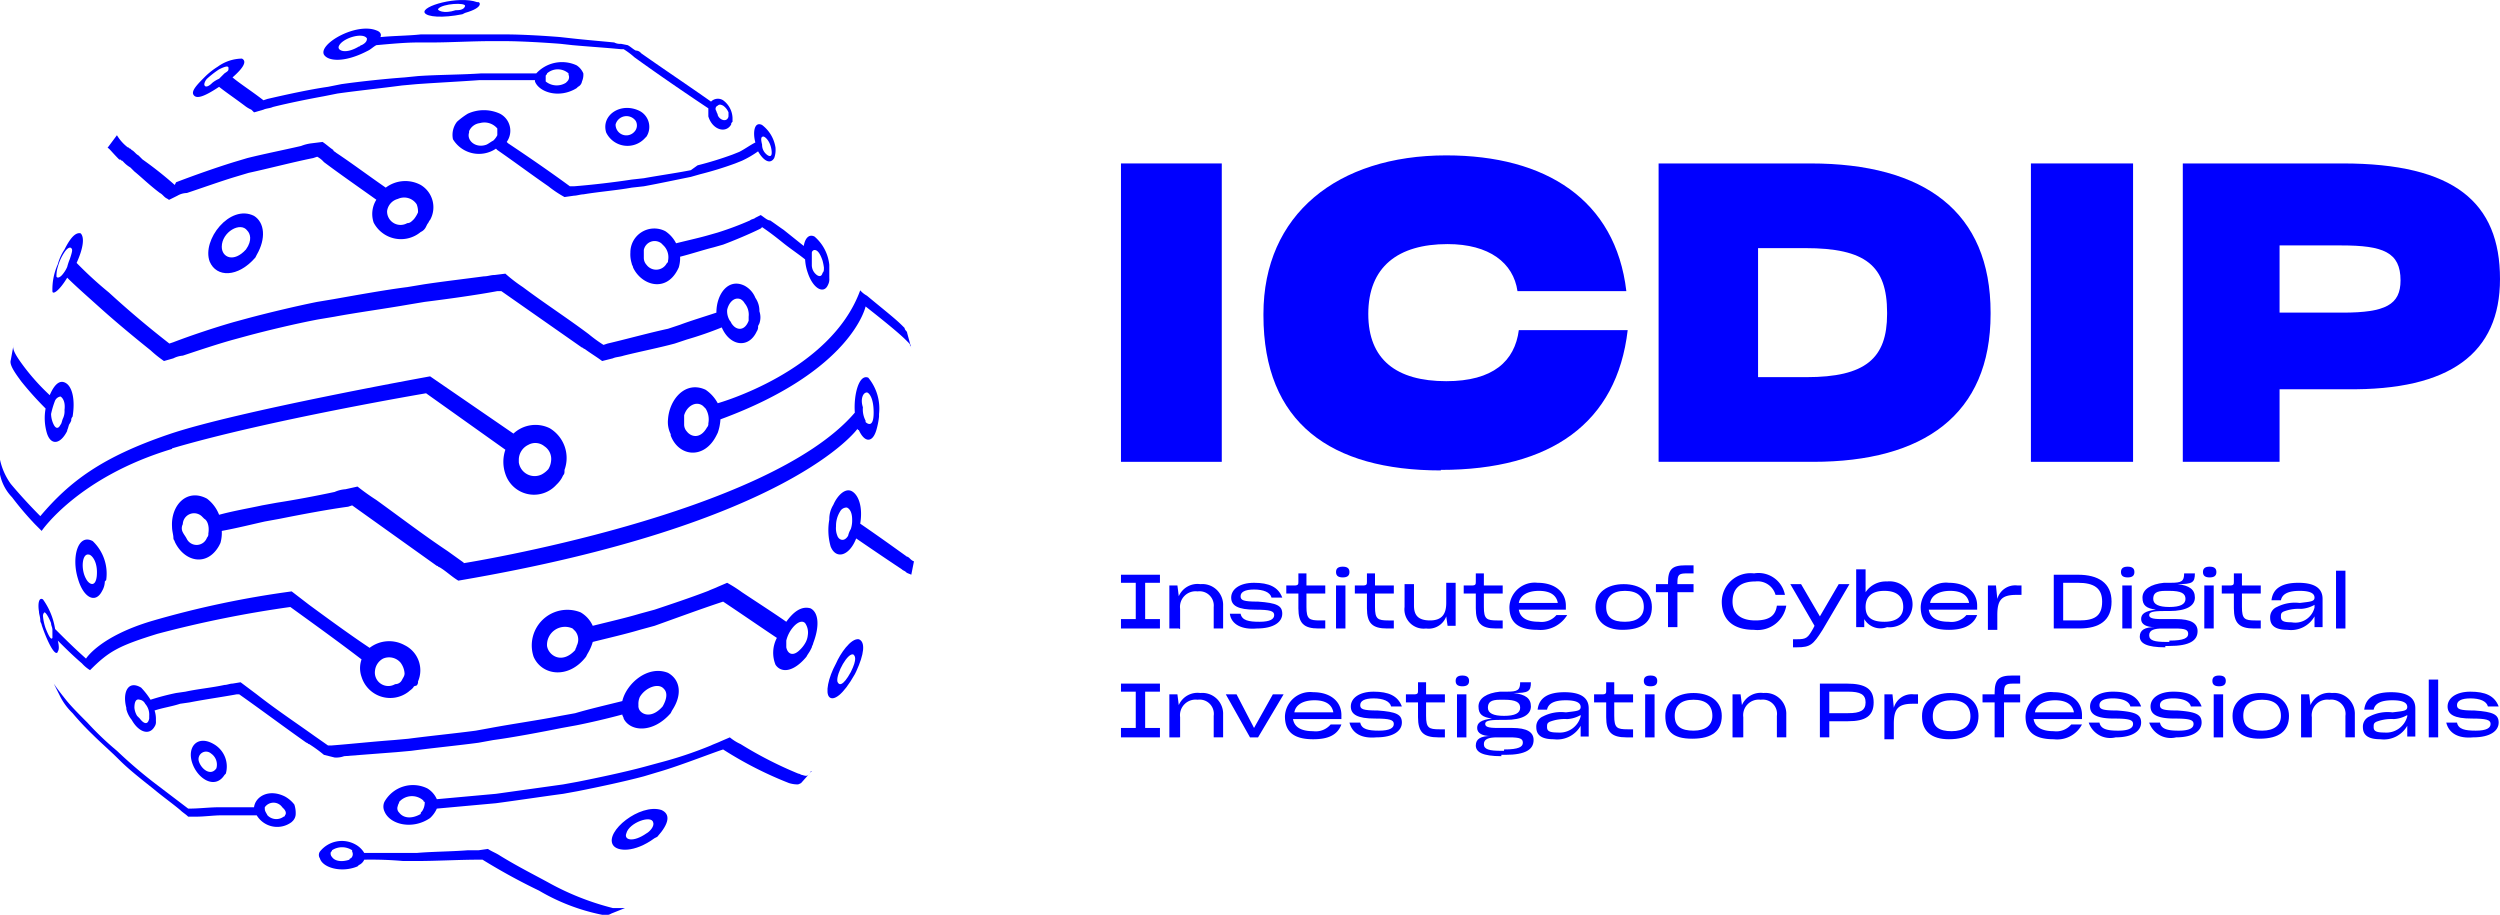 <svg id="Layer_1" data-name="Layer 1" xmlns="http://www.w3.org/2000/svg" viewBox="0 0 186 68.06"><defs><style>.cls-1{fill:blue;}</style></defs><path class="cls-1" d="M52.6,4.26Z"/><path class="cls-1" d="M27.2,3.86l.2-.1c.2-.1.4-.3.6-.4,1.1-.1,2.2-.2,3.1-.2h1c1.3,0,3.1-.1,4.4-.1h1c1.2,0,2.9.1,4.2.2l.9.1c1.1.1,2.6.2,3.6.3h.2a5.55,5.55,0,0,1,.8.6c1.8,1.3,3.7,2.6,5.5,3.8v.6c.3,1,1.3,1.3,1.7.6h0c0-.1,0-.1.1-.2v-.3a1.71,1.71,0,0,0-.7-1.3.72.72,0,0,0-.9.1c-1.7-1.2-3.5-2.4-5.2-3.6a.52.52,0,0,0-.4-.2h0c-.2-.1-.4-.3-.6-.4h0l-.5-.1a.9.9,0,0,1-.5-.1c-1-.1-2.2-.2-3.1-.3l-.9-.1c-1.2-.1-2.9-.2-4.1-.2H31.3c-.9.1-2,.1-3,.2.1-.2,0-.4-.3-.5-1.5-.6-4.3,1-3.9,1.8.3.5,1.5.6,3.1-.2m26.2,4c.1-.1.2-.1.4,0a1.13,1.13,0,0,1,.4.5v.3a.35.35,0,0,1-.1.2c-.2.2-.6,0-.7-.3,0-.1-.1-.2-.1-.3a.25.25,0,0,1,.1-.4M25.2,3.46c.2-.6,1.8-1.1,2.1-.6h0c0,.1,0,.3-.4.5-.1,0-.1.1-.2.1-1,.6-1.6.3-1.5,0"/><path class="cls-1" d="M34.4,1.06l.2-.1c1.4-.4,1.1-.8,1-.8h-.1c-1.4-.5-4.2.3-3.9.8.2.3,1.3.4,2.8.1M32.6.66c.3-.4,2.1-.5,2-.2s-.5.3-.7.3c-.9.3-1.4,0-1.3-.1"/><path class="cls-1" d="M48,10.26l.1-.1a1.34,1.34,0,0,0-.5-1.9c-1.4-.7-2.9.3-2.5,1.6a1.76,1.76,0,0,0,2.9.4m-2.2-1A.84.84,0,0,1,47.3,9a.68.68,0,0,1-.1.8.8.8,0,0,1-1.4-.5"/><path class="cls-1" d="M51.4,12.66c-1,.2-2.4.4-3.5.6l-.9.1c-1.3.2-3,.4-4.3.5h-.3c-1.5-1.1-3.1-2.2-4.6-3.2l-.1-.1a1.43,1.43,0,0,0-.5-2.1,2.87,2.87,0,0,0-2.4,0,5.55,5.55,0,0,0-.8.6,1.59,1.59,0,0,0-.3,1.3,2.26,2.26,0,0,0,3.2.7l.1.1c1.3.9,2.5,1.8,3.8,2.7a8.34,8.34,0,0,0,1.2.8l.7-.1c.2,0,.5-.1.7-.1,1.2-.2,2.5-.3,3.6-.5l.9-.1c1.1-.2,2.5-.5,3.5-.7l.7-.2a25.82,25.82,0,0,0,2.6-.8l.5-.2a7.46,7.46,0,0,0,1.2-.7c.4.7.9,1,1.2.5a1.7,1.7,0,0,0,.1-.7V11a2.6,2.6,0,0,0-1-1.7c-.6-.3-.7.6-.5,1.3-.4.2-.8.5-1.2.7l-.5.2a25.82,25.82,0,0,1-2.6.8ZM37,10.06a1.38,1.38,0,0,1-.3.4c-.2.1-.3.2-.5.3-.8.3-1.5-.3-1.3-.9v-.1a1,1,0,0,1,.8-.6,1.25,1.25,0,0,1,1.3.4v.5m19.8.1c.1,0,.5.3.6,1s-.3.4-.4.3h0a.91.91,0,0,1-.3-.7c-.1-.4-.1-.6.1-.6"/><path class="cls-1" d="M56.6,16l-.4.2c-.1.1-.3.1-.4.2a23.4,23.4,0,0,1-2.4.9l-.7.2c-.7.2-1.6.4-2.4.6a2.36,2.36,0,0,0-.8-.9,1.78,1.78,0,0,0-2.6,1.6,2.2,2.2,0,0,0,.1.8c0,.1.1.2.1.3.6,1.3,2.4,1.9,3.3.2l.1-.2a2.49,2.49,0,0,0,.1-.8c.8-.2,1.7-.5,2.5-.7l.7-.2c.8-.3,2-.8,2.8-1.2l.1-.1c.6.4,1.1.8,1.6,1.2s1.1.8,1.6,1.2a3.55,3.55,0,0,0,.2,1c.4,1.2,1.2,1.6,1.5.9a.9.9,0,0,0,.1-.5v-1a3.21,3.21,0,0,0-1.1-2.1c-.4-.2-.7.1-.8.7l-1.5-1.2c-.3-.2-.7-.5-1-.7-.2,0-.4-.2-.7-.4m-6.9,3.4c0,.1,0,.1-.1.2a.89.89,0,0,1-1.5.1.76.76,0,0,1-.2-.5v-.6a.82.82,0,0,1,1.3-.5l.2.2a1.23,1.23,0,0,1,.3,1.1m10.7-.6a.22.22,0,0,1,.2-.2c.2,0,.4.2.6.8a4.33,4.33,0,0,1,.1.5c0,.2,0,.3-.1.4-.1.4-.4.2-.5.1a.91.91,0,0,1-.3-.7v-.9"/><path class="cls-1" d="M16.3,6.46c.5.4,1.1.8,1.9,1.4a2.19,2.19,0,0,0,.5.3l.2.2.7-.2c.2-.1.5-.1.7-.2,1.2-.3,2.7-.6,3.8-.8l1-.2c1.4-.2,3.3-.4,4.8-.6l1.1-.1c1.4-.1,3.3-.2,4.7-.3h4.1v.1c.3.8,1.8,1.3,3.1.5l.1-.1a.54.54,0,0,0,.3-.4,1.27,1.27,0,0,0,.1-.6,1.33,1.33,0,0,0-.5-.6,2.6,2.6,0,0,0-3,.6H35.8c-1.4.1-3.3.1-4.7.2l-1,.1c-1.4.1-3.3.3-4.7.5l-1,.2c-1.4.2-3.2.6-4.5.9l-.3.1h0c-.9-.7-1.7-1.2-2.3-1.7.8-.7,1.1-1.2.7-1.4a3.14,3.14,0,0,0-1.8.6,5.5,5.5,0,0,0-.9.7c-.6.6-1.1,1.1-.9,1.4s.7.2,1.9-.6m24.3-.8c0-.1.1-.1.1-.2a1.21,1.21,0,0,1,1.6,0v.1a.44.44,0,0,1-.1.5l-.1.1a1.29,1.29,0,0,1-1.5-.1v-.4m-25.4.6a.76.76,0,0,1,.2-.4,7.05,7.05,0,0,1,.9-.7c.4-.2.7-.3.7-.1s0,.2-.3.4l-.4.4a2.19,2.19,0,0,0-.5.3c-.4.4-.6.3-.6.1"/><path class="cls-1" d="M8.9,11.86c.1,0,.1.1.2.1l.1.1a2.18,2.18,0,0,0,.5.4l.3.3c.5.4,1.1,1,1.9,1.6.2.1.3.3.5.4s.1.1.2.1l.6-.3a1.45,1.45,0,0,1,.7-.2c1.2-.4,2.6-.9,3.6-1.2l1-.3c1.4-.3,3.3-.8,4.8-1.1l.3-.1a1.76,1.76,0,0,1,.5.4c1.2.9,2.5,1.8,3.9,2.8h0a2,2,0,0,0-.2,1.7,2.29,2.29,0,0,0,3.5.7.78.78,0,0,0,.4-.4l.1-.2c.1-.1.1-.2.2-.3a1.93,1.93,0,0,0-.7-2.6,2.41,2.41,0,0,0-2.6.2c-1.3-.9-2.5-1.8-3.7-2.6-.1-.1-.2-.1-.2-.2-.3-.2-.5-.4-.8-.6l-.8.1a3.09,3.09,0,0,0-.8.2c-1.3.3-2.8.6-4,.9l-1,.3c-1.3.4-3,1-4.3,1.5l-.1.2a27.94,27.94,0,0,0-2.4-1.9l-.3-.3c-.2-.1-.3-.3-.5-.4l-.1-.1c-.1,0-.1-.1-.2-.1a3.23,3.23,0,0,1-.8-.9L8,11c.1,0,.3.3.9.9m19.9,3.8h0a1.08,1.08,0,0,1,.8-.9,1.11,1.11,0,0,1,1.4.4,1.49,1.49,0,0,1,.1.6,2.19,2.19,0,0,1-.3.5c-.2.2-.3.3-.5.3a1,1,0,0,1-1.5-.9"/><path class="cls-1" d="M68,41.76s-.1,0-.3-.2-.2-.1-.3-.2c-.7-.5-1.8-1.3-3.4-2.4.2-1.2-.1-2.1-.6-2.4s-1.1.3-1.4,1a2,2,0,0,0-.3,1.1,4.44,4.44,0,0,0,.1,2c.4,1,1.4.7,1.9-.6,1.6,1.1,2.8,1.9,3.4,2.3.1.1.2.1.3.2s.2.1.4.2l.2-1h0m-4.7-2.4a1.69,1.69,0,0,0-.2.5c-.3.5-.7.3-.8,0a1.48,1.48,0,0,1-.1-.7,2,2,0,0,1,.3-1.1.55.55,0,0,1,.5-.3s.4.1.4.9a2,2,0,0,1-.1.7"/><path class="cls-1" d="M15.6,19.46c.5,1.2,2.1,1.2,3.4-.3l.1-.2c.7-1.2.6-2.4-.2-2.9-1.8-.9-3.9,1.8-3.3,3.4m2.7-.9c-.9,1-1.8.6-1.8-.2,0-1.1,1.4-1.9,1.9-1.2.2.2.4.7-.1,1.4"/><path class="cls-1" d="M63.9,47.56c-.6-.1-1.4,1.1-1.7,1.8-.6,1.1-.8,2.2-.5,2.5s1-.1,1.9-1.7l.1-.2c.6-1.3.7-2.2.2-2.4M63.3,50c-.6,1.1-.9,1-1,.7-.1-.6.8-2.2,1.2-2,.1.1.3.3-.2,1.3"/><path class="cls-1" d="M5,20.66c.6.6,1.4,1.3,2.4,2.2s2.3,2,3.8,3.2a8.74,8.74,0,0,0,1,.8l.7-.2a1.85,1.85,0,0,1,.7-.2c1.2-.4,2.7-.9,3.8-1.2l1.1-.3c1.5-.4,3.6-.9,5.2-1.2l1.2-.2c1.6-.3,3.8-.6,5.5-.9l1.2-.2c1.6-.2,3.8-.5,5.4-.8h.3l6,4.2c.1,0,.1.1.2.1h0c.4.3.9.6,1.3.9l.8-.2c.2-.1.5-.1.8-.2,1.2-.3,2.7-.6,3.8-.9l.9-.3a26.72,26.72,0,0,0,2.6-.9c.6,1.4,2,1.6,2.6.3a.6.6,0,0,0,.1-.4l.1-.2a1.39,1.39,0,0,0,0-.9,1.69,1.69,0,0,0-.3-1,1.76,1.76,0,0,0-.8-.9c-1.2-.6-2.1.6-2.1,2-.9.3-1.9.6-2.7.9l-.9.3c-1.4.3-3.2.8-4.5,1.1l-.3.1a10.47,10.47,0,0,1-1.1-.8c-1.6-1.2-3.3-2.3-4.9-3.5a11.32,11.32,0,0,1-1.3-1l-.8.1c-.3,0-.5.1-.8.1h0c-1.5.2-3.2.4-4.5.6l-1.2.2c-1.6.2-3.8.6-5.5.9l-1.2.2c-1.5.3-3.6.8-5.1,1.2l-1.1.3c-1.4.4-3.2,1-4.5,1.5l-.3.1c-1.8-1.4-3.3-2.7-4.5-3.8a28.5,28.5,0,0,1-2.4-2.2c.5-1.1.6-1.9.3-2.2-.4-.1-.8.4-1.2,1.2a3.7,3.7,0,0,0-.5,1.1h0a4.57,4.57,0,0,0-.4,2c0,.3.5,0,1.1-1m49.1,2.4c.1-.5.5-1,1-.8a.75.75,0,0,1,.3.3,1.33,1.33,0,0,1,.3,1v.3c-.3.8-.9.7-1.2.3-.1-.1-.1-.2-.2-.3a1.34,1.34,0,0,1-.2-.8M4.8,18.76c.2-.3.4-.4.5-.3s.1.2-.1.8a4.17,4.17,0,0,0-.2.6,2.19,2.19,0,0,1-.3.5c-.3.4-.5.3-.5.2s0-.4.1-.7a3.7,3.7,0,0,1,.5-1.1"/><path class="cls-1" d="M60.3,45.26c-.7-.2-1.3.3-1.8,1-1-.7-2.1-1.4-3.3-2.2a10.54,10.54,0,0,0-1.1-.7l-.7.3c-.2.1-.5.2-.7.3-1.3.5-2.8,1-4,1.4l-1.1.3c-1,.3-2.3.6-3.5.9a2.19,2.19,0,0,0-.9-1,2.65,2.65,0,0,0-3.5,3.3c.6,1.4,2.6,1.7,3.9,0l.1-.2a3.55,3.55,0,0,0,.4-.9c1.2-.3,2.5-.6,3.5-.9l1.1-.3c1.4-.5,3.3-1.2,4.8-1.7l.3-.1c1.5,1,2.8,1.9,4,2.7a2.37,2.37,0,0,0-.1,2c.4.6,1.3.6,2.3-.6.1-.2.2-.3.3-.5l.1-.2c0-.1.1-.2.1-.3h0c.5-1.3.4-2.3-.2-2.6m-17.4,2.8c0,.1-.1.2-.1.3-1,1.1-2,.4-2.1-.3a1.34,1.34,0,0,1,1.9-1.3l.2.2a1,1,0,0,1,.1,1.1m17.2-.8a1.42,1.42,0,0,1-.2.6,2.18,2.18,0,0,1-.4.5c-.5.5-.9.3-1-.2v-.5a2.38,2.38,0,0,1,.6-1.1c.3-.3.6-.4.8-.2a1.23,1.23,0,0,1,.2.9"/><path class="cls-1" d="M3.4,30.36a3.93,3.93,0,0,0,.1,1.9c.3.9,1,.8,1.5-.2V32c.1-.2.1-.4.2-.5l.1-.2a.37.37,0,0,1,.1-.3c.2-1.2,0-2.2-.5-2.5s-.9.2-1.2.9a16.29,16.29,0,0,1-1.9-2.1c-.6-.8-.9-1.3-.8-1.6l-.2,1.1c-.1.3.2.8.8,1.6a24.53,24.53,0,0,0,1.8,2m.7-.6a.54.54,0,0,1,.4-.3s.4.2.3,1a1.27,1.27,0,0,1-.1.6c-.1.2-.1.4-.2.5-.2.4-.4.2-.5,0a1.88,1.88,0,0,1-.2-.8,6.21,6.21,0,0,1,.3-1"/><path class="cls-1" d="M34.5,41.86,33.3,41c-1.8-1.2-3.5-2.5-5.3-3.8a17,17,0,0,1-1.4-1l-.9.2a2.35,2.35,0,0,0-.8.2h0c-1.4.3-3,.6-4.3.8l-1.1.2c-.9.2-2.1.4-3.2.7a2.73,2.73,0,0,0-.9-1.2c-1.5-.8-2.7.5-2.6,2.1,0,.3.1.6.1.8s.1.2.1.3c.7,1.5,2.4,1.9,3.3.3l.1-.2a2.77,2.77,0,0,0,.1-.9c1.1-.2,2.3-.5,3.2-.7l1.1-.2c1.5-.3,3.6-.7,5.1-.9l.3-.1,6.3,4.5c.1,0,.1.1.2.1.5.3.9.7,1.4,1h0c24.7-4.2,29.7-11.3,29.7-11.3a.1.1,0,0,0,.1.1c.4.9,1,1,1.3,0a5.76,5.76,0,0,0,.2-1v-.2a3.61,3.61,0,0,0-.8-2.7c-.7-.3-1.1,1.3-1,2.6-6.5,7.6-29.1,11.2-29.1,11.2m-19-2.2a.37.37,0,0,1-.1.3.82.82,0,0,1-1.5.1c-.1-.2-.2-.3-.3-.5a.64.64,0,0,1,0-.6.84.84,0,0,1,1.4-.6l.2.2c.2.1.4.5.3,1.1m49-10.5c.1,0,.5.3.5,1.5s-.5.8-.6.7v-.1a1.8,1.8,0,0,1-.2-1c-.2-.6,0-1.1.3-1.1"/><path class="cls-1" d="M49.2,60.26c-1.6-.5-4.2,1.6-3.6,2.6.3.5,1.6.6,3.1-.5l.2-.1c.9-1,1-1.7.3-2M46.6,62c.2-.8,1.9-1.4,2-.8.1.3-.3.7-.5.8-1,.7-1.7.5-1.5,0"/><path class="cls-1" d="M7.9,43.16a3.34,3.34,0,0,0-1-2.9c-1.1-.6-1.6,1.2-1.1,2.8.4,1.4,1.3,1.9,1.8.9a1.45,1.45,0,0,0,.2-.7l-.1-.1.1.1Zm-1.5-.1c-.4-.7-.3-1.9.2-1.8.2,0,.7.5.6,1.6-.1.9-.6.6-.8.2"/><path class="cls-1" d="M59.7,57.66c-.1,0-.2-.1-.3-.1a29.19,29.19,0,0,1-4.3-2.2,3.51,3.51,0,0,1-.8-.5l-.7.3c-.2.1-.5.2-.7.3a29.72,29.72,0,0,1-3.9,1.3l-1.1.3c-1.5.4-3.4.8-4.9,1.1l-1.1.2-5,.7-1.1.1-3.3.3a1.78,1.78,0,0,0-.7-.8,2.43,2.43,0,0,0-3.2,1,.85.85,0,0,0,0,.7h0c.4,1,2.1,1.4,3.4.5l.1-.1a2.09,2.09,0,0,0,.4-.6l3.3-.3,1.1-.1c1.5-.2,3.5-.5,5-.7l1.1-.2c1.5-.3,3.4-.7,4.9-1.1l1-.3c1.4-.4,3.2-1.1,4.6-1.6l.3-.1a28,28,0,0,0,4.9,2.5,2.18,2.18,0,0,0,.6.1c.1,0,.1,0,.3-.1l.8-.9a.1.1,0,0,0-.1.1c-.2.3-.3.3-.6.2m-28.3,2.7c-.1.1-.1.1-.1.2-.7.4-1.3.3-1.6-.1a.44.44,0,0,1-.1-.5c0-.1.1-.2.1-.3a1.27,1.27,0,0,1,1.8-.1.1.1,0,0,0,.1.1,1.17,1.17,0,0,1-.2.7"/><path class="cls-1" d="M4.3,48.46c.1-.1.1-.4,0-.8h0c.5.5,1.1,1.1,1.8,1.7a2.65,2.65,0,0,0,.6.5c1.4-1.4,2.1-1.8,5-2.7a83.36,83.36,0,0,1,9.9-2c1.8,1.3,3.6,2.6,5.3,3.9a1.93,1.93,0,0,0,0,1.3,2.23,2.23,0,0,0,3.5,1.1c.1-.1.3-.2.4-.4L31,51a.37.37,0,0,0,.1-.3,2.08,2.08,0,0,0-1-2.7,2.38,2.38,0,0,0-2.6.2c-1.5-1-3-2.1-4.5-3.2l-1.3-1a70.72,70.72,0,0,0-10.4,2.2C7.4,47.36,6.4,49,6.4,49c-.9-.8-1.6-1.5-2.3-2.2a5.14,5.14,0,0,0-.9-2.2c-.3-.2-.4.3-.3.9h0c0,.2.1.4.1.7,0,.1.1.2.1.3h0c.4,1.2,1,2.4,1.2,2m23.6,1.4a1.15,1.15,0,0,1,.6-.9,1.12,1.12,0,0,1,1.3.3,1.49,1.49,0,0,1,.3.8c0,.2-.1.3-.2.5a.55.55,0,0,1-.5.3,1,1,0,0,1-1.5-1h0M3.4,46.76a3.71,3.71,0,0,1-.2-.9.37.37,0,0,1,.1-.3c.1,0,.3.3.5.8,0,.2.1.3.1.5v.6c-.1.2-.3-.2-.5-.7"/><path class="cls-1" d="M24.9,56.36a1.7,1.7,0,0,0,.7-.1l3.9-.3,1.1-.1c1.5-.2,3.5-.4,5-.6l1.1-.2c1.5-.2,3.6-.6,5.1-.9l1.1-.2c1-.2,2.3-.5,3.4-.8,0,.1.1.2.1.3.5,1,2.2,1.1,3.5-.4l.1-.2c.8-1.2.6-2.3-.3-2.8-1.5-.6-3.1.8-3.4,2.1-1.2.3-2.5.6-3.5.9l-1.1.2c-1.5.3-3.6.6-5.2.9l-1.1.2c-1.5.2-3.5.4-5,.6l-1.1.1c-1.4.1-3.3.3-4.6.4h-.3l-1-.7c-1.4-1-2.9-2-4.3-3.1l-1.2-.9-.6.1c-.2,0-.4.1-.6.1h0c-.9.2-2,.3-2.9.5l-.7.1a18,18,0,0,0-1.9.5,5.5,5.5,0,0,0-.7-.9c-1-.6-1.4.4-1.1,1.5v.1a2,2,0,0,0,.4.8c.5.9,1.3,1.2,1.7.5a.6.6,0,0,0,.1-.4v-.1a2,2,0,0,0-.1-.7c.6-.2,1.3-.3,1.9-.5l.7-.1c1-.2,2.4-.4,3.5-.6h.2c1.7,1.2,3.3,2.4,5,3.6.1,0,.1.1.2.1a10.47,10.47,0,0,1,1.1.8Zm22.7-4.5c.4-.7,1.4-1.1,1.8-.6.2.2.3.6-.1,1.3-.7.8-1.4.7-1.7.3a.6.6,0,0,1-.1-.4,1.27,1.27,0,0,1,.1-.6m-37.2,1.6-.2-.2a1.42,1.42,0,0,1-.2-.6c0-.4.1-.7.4-.6a.54.54,0,0,1,.4.3,1.22,1.22,0,0,1,.3.9v.2c-.1.5-.4.4-.7,0"/><path class="cls-1" d="M16.7,57.66l.1-.1a1.92,1.92,0,0,0-.9-2.2c-1.2-.7-2,.2-1.6,1.4s1.7,2,2.4.9m-1-1.6a1,1,0,0,1,.4,1.1c-.4.6-1.1.1-1.3-.5a.56.56,0,0,1,.9-.6"/><path class="cls-1" d="M21.2,59.26c-1.2-.6-2.2,0-2.3.8H16.3c-.7,0-1.5.1-2.2.1H14l-2.5-1.9a34.82,34.82,0,0,1-2.8-2.4,22.33,22.33,0,0,1-2.2-2.1c-.6-.6-1.2-1.2-1.6-1.7s-.7-.9-.9-1.2l.2.4.3.6a4.7,4.7,0,0,0,.9,1.2,20.59,20.59,0,0,0,1.5,1.6c.6.6,1.3,1.2,2,1.9s1.6,1.4,2.6,2.2c.6.5,1.3,1,1.9,1.5.2.2.4.3.6.5h.6c.6,0,1.3-.1,1.9-.1h2.6a1.78,1.78,0,0,0,2.6.5l.1-.1a.76.76,0,0,0,.2-.5,2,2,0,0,0-.1-.7,2.26,2.26,0,0,0-.7-.6m0,1.4a.1.1,0,0,1-.1.1.91.91,0,0,1-1.2-.1c-.1-.2-.2-.3-.2-.5v-.1a.79.79,0,0,1,1.3,0l.1.1c.2.2.2.4.1.5"/><path class="cls-1" d="M45.9,67.56h-.3a19.86,19.86,0,0,1-4.8-1.9c-1.1-.6-2.3-1.2-3.6-2-.3-.2-.6-.3-.9-.5h0l-.7.1h-.8c-1.3.1-2.7.1-3.8.2H27.1a1.7,1.7,0,0,0-.6-.6,2.08,2.08,0,0,0-2.7.5.45.45,0,0,0,0,.5h0c.2.7,1.6,1.1,2.8.6l.1-.1a.78.78,0,0,0,.4-.4,27.15,27.15,0,0,1,2.9.1h1c1.4,0,3.2-.1,4.6-.1h.3a45.67,45.67,0,0,0,4.2,2.3,15.07,15.07,0,0,0,4.7,1.8h.4c.1,0,.1,0,.3-.1l1-.4h-.6m-19.8-3.7a.1.1,0,0,0-.1.1c-.6.2-1.1.1-1.3-.2a.37.37,0,0,1-.1-.3c0-.1.1-.1.1-.2a1.36,1.36,0,0,1,1.5,0v.1a.4.4,0,0,1-.1.5"/><path class="cls-1" d="M12.8,33.36c7.1-2.1,18.9-4.1,18.9-4.1l5.9,4.2a2.78,2.78,0,0,0,0,1.8,2.24,2.24,0,0,0,3.8.8,2.18,2.18,0,0,0,.4-.5l.1-.2c.1-.1.1-.2.1-.4a2.58,2.58,0,0,0-1.1-3.1,2.4,2.4,0,0,0-2.7.4L32,28s-14.4,2.6-19.4,4.3-7.4,3.5-9.6,6.1c-.9-.9-1.7-1.8-2.2-2.4a4.83,4.83,0,0,1-.8-1.8v1.1A3.45,3.45,0,0,0,.9,37a23,23,0,0,0,1.7,2l.5.5s2.7-4,9.7-6.1m25.8.8a1.23,1.23,0,0,1,.7-1.1,1.06,1.06,0,0,1,1.2.1,1.13,1.13,0,0,1,.5,1.1,1.42,1.42,0,0,1-.2.6,1.76,1.76,0,0,1-.5.4,1.19,1.19,0,0,1-1.7-.9v-.2"/><path class="cls-1" d="M53.4,30a2.84,2.84,0,0,0-.9-1c-1.5-.7-2.7.7-2.8,2.2a2,2,0,0,0,.2,1.1v.1c.6,1.6,2.5,1.8,3.4,0l.1-.2a3.55,3.55,0,0,0,.2-1c9.8-3.6,10.8-8.4,10.8-8.4,1.4,1.1,2.5,2,3,2.5l.2.2c.1.1.1.1.1.2a.35.35,0,0,1,.1.2l-.3-1.1a.31.31,0,0,0-.1-.2.35.35,0,0,1-.1-.2l-.2-.2c-.5-.5-1.4-1.2-2.6-2.2a1.76,1.76,0,0,1-.5-.4C61.8,27.66,53.4,30,53.4,30m-.7,1.5a.37.37,0,0,1-.1.3c-.5.9-1.2.7-1.5.3a.76.76,0,0,1-.2-.5v-.7c.2-.7.9-1.1,1.4-.7l.2.2a1.52,1.52,0,0,1,.2,1.1"/><rect class="cls-1" x="83.4" y="12.16" width="7.5" height="22.2"/><path class="cls-1" d="M107.2,35C99,35,94,31.46,94,23.46v-.1c0-7.4,5.5-11.8,13.6-11.8,7.4,0,12.6,3.3,13.4,10.1h-8.1c-.3-2.1-2.1-3.5-5.2-3.5-3.7,0-5.9,1.7-5.9,5.2h0c0,3.4,2.1,5,5.8,5,3.5,0,5.1-1.5,5.4-3.8h8.1c-.8,6.9-5.7,10.4-13.9,10.4"/><path class="cls-1" d="M123.4,12.16h11.3c8.5,0,13.4,3.6,13.4,11.1v.1c0,7.5-5,11-13.2,11H123.4Zm7.4,6.3v9.6h3.6c4.4,0,6-1.4,6-4.7v-.1c0-3.5-1.6-4.8-6.1-4.8Z"/><rect class="cls-1" x="151.1" y="12.16" width="7.6" height="22.2"/><path class="cls-1" d="M169.6,29.06v5.3h-7.2V12.16h11.9c8.3,0,11.7,2.9,11.7,8.6,0,5.5-3.7,8.3-11.4,8.2h-5Zm0-10.8v5h4.7c3.2,0,4.3-.6,4.3-2.4,0-2.1-1.3-2.6-4.4-2.6Z"/><polygon class="cls-1" points="83.4 46.76 83.4 46.06 84.5 46.06 84.5 43.36 83.4 43.36 83.4 42.76 86.3 42.76 86.3 43.36 85.2 43.36 85.2 46.06 86.3 46.06 86.3 46.76 83.4 46.76"/><path class="cls-1" d="M87.7,46.76H87v-3.2h.6l.1.8a1.52,1.52,0,0,1,1.6-.9,1.55,1.55,0,0,1,1.7,1.6v1.7h-.7v-1.6A1.06,1.06,0,0,0,89.1,44a1.16,1.16,0,0,0-1.3,1.3v1.5Z"/><path class="cls-1" d="M91.5,45.66h.8c.1.5.6.6,1.4.6s1.1-.2,1.1-.5-.3-.4-1.4-.4c-1.3,0-1.8-.3-1.8-.9s.6-1.1,1.7-1.1,1.8.3,2.1,1.1h-.8c-.1-.4-.6-.6-1.3-.6s-1,.2-1,.5.2.4,1.3.4c1.4.1,1.8.3,1.8.9s-.6,1.1-1.9,1.1c-1.1.1-1.9-.3-2-1.1"/><path class="cls-1" d="M98.7,46.76h-.6c-1.1,0-1.5-.4-1.5-1.5v-1.1h-.9v-.6h.6c.3,0,.3-.1.3-.3v-.6h.6v.9h1.4v.6H97.2v1c0,.9.2,1,1,1h.4v.6Z"/><path class="cls-1" d="M99.4,42.56c0-.3.2-.4.5-.4s.5.1.5.4-.2.4-.5.4-.5-.1-.5-.4m0,1h.7v3.2h-.7Z"/><path class="cls-1" d="M103.8,46.76h-.6c-1.1,0-1.5-.4-1.5-1.5v-1.1h-.9v-.6h.6c.3,0,.3-.1.3-.3v-.6h.6v.9h1.4v.6h-1.4v1c0,.9.2,1,1,1h.4v.6Z"/><path class="cls-1" d="M107.6,45.86a1.39,1.39,0,0,1-1.5.9,1.43,1.43,0,0,1-1.6-1.6v-1.7h.7v1.6c0,.7.3,1.1,1.2,1.1s1.2-.5,1.2-1.3v-1.5h.7v3.2h-.6Z"/><path class="cls-1" d="M111.9,46.76h-.6c-1.1,0-1.5-.4-1.5-1.5v-1.1h-.9v-.6h.6c.3,0,.3-.1.3-.3v-.6h.6v.9h1.4v.6h-1.4v1c0,.9.2,1,1,1h.4v.6Z"/><path class="cls-1" d="M114.4,46.86c-1.5,0-2.1-.6-2.1-1.7a1.88,1.88,0,0,1,2.1-1.8c1.3,0,2.1.7,2.1,1.7v.3H113q.15.9,1.5.9a1.45,1.45,0,0,0,1.3-.5h.8a2.32,2.32,0,0,1-2.2,1.1m-1.4-2h2.9c-.1-.6-.6-.9-1.4-.9s-1.4.3-1.5.9"/><path class="cls-1" d="M118.7,45.16c0-1.1.9-1.7,2.1-1.7s2.1.6,2.1,1.7-.7,1.7-2.2,1.7c-1.3,0-2-.7-2-1.7m3.6,0c0-.8-.5-1.2-1.4-1.2s-1.4.4-1.4,1.2.5,1.1,1.4,1.1,1.4-.4,1.4-1.1"/><path class="cls-1" d="M124.8,44.06v2.6h-.7v-2.6h-.9v-.6h.9v-.1c0-1,.3-1.3,1.3-1.3h.6v.6h-.5c-.6,0-.7.1-.7.7v.1H126v.6Z"/><path class="cls-1" d="M130.5,46.86c-1.5,0-2.4-.7-2.4-2.1h0a2.14,2.14,0,0,1,2.4-2.1,2,2,0,0,1,2.3,1.6h-.7a1.38,1.38,0,0,0-1.5-1c-1.1,0-1.7.5-1.7,1.5h0c0,.9.6,1.4,1.7,1.4s1.5-.4,1.6-1.1h.7a2.17,2.17,0,0,1-2.4,1.8"/><path class="cls-1" d="M133.4,48.16v-.6h.3c.7,0,.8-.1,1.2-.8l.1-.2-1.8-3.1h.8l1.4,2.4h0l1.4-2.4h.8l-2,3.4c-.7,1.1-.9,1.3-1.9,1.3Z"/><path class="cls-1" d="M138.7,46.06v.6h-.6v-4.3h.7v1.7a1.82,1.82,0,0,1,1.6-.8,1.71,1.71,0,1,1,0,3.4,1.4,1.4,0,0,1-1.7-.6m2.9-.9c0-.8-.5-1.2-1.4-1.2s-1.4.4-1.4,1.2.5,1.1,1.4,1.1,1.4-.4,1.4-1.1"/><path class="cls-1" d="M145,46.86c-1.5,0-2.1-.6-2.1-1.7a1.88,1.88,0,0,1,2.1-1.8c1.3,0,2.1.7,2.1,1.7v.3h-3.6q.15.9,1.5.9a1.45,1.45,0,0,0,1.3-.5h.8c-.3.8-1.1,1.1-2.1,1.1m-1.4-2h2.9c-.1-.6-.6-.9-1.4-.9s-1.4.3-1.5.9"/><path class="cls-1" d="M147.9,46.76v-3.2h.6l.1,1a1.38,1.38,0,0,1,1.5-1h.3v.7H150c-1.1,0-1.4.4-1.4,1.5v1.1h-.7Z"/><path class="cls-1" d="M152.8,42.76h1.8c1.5,0,2.5.6,2.5,2h0c0,1.4-.9,2-2.4,2h-1.9v-4Zm.7.6v2.8h1.2c1.1,0,1.7-.3,1.7-1.4h0c0-1-.6-1.4-1.8-1.4Z"/><path class="cls-1" d="M157.8,42.56c0-.3.2-.4.5-.4s.5.1.5.4-.2.4-.5.4-.5-.1-.5-.4m.1,1h.7v3.2h-.7Z"/><path class="cls-1" d="M161.1,48.16c-1.4,0-1.9-.3-1.9-.8s.4-.7,1.1-.7c-.6,0-1-.2-1-.6s.3-.6,1.1-.7c-.7-.1-1-.3-1-.9s.6-1,1.6-1.1h.5c.8,0,1-.1,1-.7h.8c0,.7-.2.8-1.3.8.9.1,1.3.4,1.3,1s-.6,1-1.9,1H161c-.9,0-1.1.1-1.1.3s.2.3.9.3h1.1c1.1,0,1.6.3,1.6.9h0c0,.7-.6,1.1-2.1,1.1h-.3Zm.3-.5c1.1,0,1.4-.2,1.4-.5h0c0-.3-.2-.4-1-.4h-.9c-.6,0-1,.1-1,.5s.4.5,1.3.5h.2Zm1.2-3.1c0-.4-.3-.6-1.2-.6h-.3c-.7,0-.9.2-.9.6s.4.6,1.2.6,1.2-.2,1.2-.6"/><path class="cls-1" d="M163.9,42.56c0-.3.2-.4.5-.4s.5.1.5.4-.2.4-.5.4-.5-.1-.5-.4m.1,1h.7v3.2H164Z"/><path class="cls-1" d="M168.3,46.76h-.6c-1.1,0-1.5-.4-1.5-1.5v-1.1h-.9v-.6h.6c.3,0,.3-.1.3-.3v-.6h.6v.9h1.4v.6h-1.4v1c0,.9.2,1,1,1h.4v.6Z"/><path class="cls-1" d="M172.2,45.86a2,2,0,0,1-2,1c-.9,0-1.3-.3-1.3-.9h0a.82.82,0,0,1,.5-.8,2.94,2.94,0,0,1,1.7-.3c.8-.1,1.1-.1,1.1-.4h0c0-.3-.3-.5-1.1-.5s-1.3.2-1.4.7H169c.1-.9.8-1.3,2-1.3s1.8.4,1.8,1.2v2.1h-.6Zm0-.7V45a2.26,2.26,0,0,1-1,.3,3.09,3.09,0,0,0-1.3.2c-.2.1-.2.2-.2.4h0c0,.3.2.4.8.4a1.47,1.47,0,0,0,1.7-1.1"/><rect class="cls-1" x="173.8" y="42.46" width="0.7" height="4.3"/><polygon class="cls-1" points="83.4 54.86 83.4 54.16 84.5 54.16 84.5 51.46 83.4 51.46 83.4 50.86 86.3 50.86 86.3 51.46 85.2 51.46 85.2 54.16 86.3 54.16 86.3 54.86 83.4 54.86"/><path class="cls-1" d="M87.7,54.86H87v-3.2h.6l.1.8a1.52,1.52,0,0,1,1.6-.9,1.55,1.55,0,0,1,1.7,1.6v1.7h-.7v-1.6a1.06,1.06,0,0,0-1.2-1.2,1.16,1.16,0,0,0-1.3,1.3v1.5Z"/><polygon class="cls-1" points="93 54.86 91.2 51.66 92 51.66 93.3 54.16 94.7 51.66 95.5 51.66 93.6 54.86 93 54.86"/><path class="cls-1" d="M97.7,55c-1.5,0-2.1-.6-2.1-1.7a1.88,1.88,0,0,1,2.1-1.8c1.3,0,2.1.7,2.1,1.7v.3H96.2q.15.9,1.5.9a1.45,1.45,0,0,0,1.3-.5h.8c-.3.8-1,1.1-2.1,1.1m-1.4-2h2.9c-.1-.6-.6-.9-1.4-.9s-1.4.3-1.5.9"/><path class="cls-1" d="M100.4,53.76h.8c.1.5.6.6,1.4.6s1.1-.2,1.1-.5-.3-.4-1.4-.4c-1.3,0-1.8-.3-1.8-.9s.6-1.1,1.7-1.1,1.8.3,2.1,1.1h-.8c-.1-.4-.6-.6-1.3-.6s-1,.2-1,.5.2.4,1.3.4c1.4.1,1.8.3,1.8.9s-.6,1.1-1.9,1.1c-1.1.1-1.8-.3-2-1.1"/><path class="cls-1" d="M107.7,54.86H107c-1.1,0-1.5-.4-1.5-1.5v-1.1h-.9v-.6h.6c.3,0,.3-.1.3-.3v-.6h.6v.9h1.4v.6h-1.4v1c0,.9.2,1,1,1h.4v.6Z"/><path class="cls-1" d="M108.3,50.66c0-.3.2-.4.5-.4s.5.1.5.4-.2.4-.5.4-.5-.1-.5-.4m.1,1h.7v3.2h-.7Z"/><path class="cls-1" d="M111.7,56.26c-1.4,0-1.9-.3-1.9-.8s.4-.7,1.1-.7c-.6,0-1-.2-1-.6s.3-.6,1.1-.7c-.7-.1-1-.3-1-.9s.6-1,1.6-1.1h.5c.8,0,1-.1,1-.7h.8c0,.7-.2.8-1.3.8.9.1,1.3.4,1.3,1s-.6,1-1.9,1h-.4c-.9,0-1.1.1-1.1.3s.2.3.9.3h1.1c1.1,0,1.6.3,1.6.9h0c0,.7-.6,1.1-2.1,1.1h-.3Zm.2-.5c1.1,0,1.4-.2,1.4-.5h0c0-.3-.2-.4-1-.4h-.9c-.6,0-1,.1-1,.5s.4.5,1.3.5h.2Zm1.2-3.1c0-.4-.3-.6-1.2-.6h-.3c-.7,0-.9.2-.9.6s.4.6,1.2.6,1.2-.2,1.2-.6"/><path class="cls-1" d="M117.6,54a2,2,0,0,1-2,1c-.9,0-1.3-.3-1.3-.9h0a.82.82,0,0,1,.5-.8,2.94,2.94,0,0,1,1.7-.3c.8-.1,1.1-.1,1.1-.4h0c0-.3-.3-.5-1.1-.5s-1.3.2-1.4.7h-.7c.1-.9.8-1.3,2-1.3s1.8.4,1.8,1.2v2.1h-.6Zm0-.7v-.1a2.26,2.26,0,0,1-1,.3,3.09,3.09,0,0,0-1.3.2c-.2.1-.2.2-.2.4h0c0,.3.2.4.8.4a1.61,1.61,0,0,0,1.7-1.2"/><path class="cls-1" d="M121.7,54.86H121c-1.1,0-1.5-.4-1.5-1.5v-1.1h-.9v-.6h.6c.3,0,.3-.1.3-.3v-.6h.6v.9h1.4v.6h-1.4v1c0,.9.2,1,1,1h.4v.6Z"/><path class="cls-1" d="M122.3,50.66c0-.3.2-.4.5-.4s.5.1.5.4-.2.4-.5.4-.5-.1-.5-.4m.1,1h.7v3.2h-.7Z"/><path class="cls-1" d="M123.9,53.26c0-1.1.9-1.7,2.1-1.7s2.1.6,2.1,1.7-.7,1.7-2.2,1.7-2-.6-2-1.7m3.5,0c0-.8-.5-1.2-1.4-1.2s-1.4.4-1.4,1.2.5,1.1,1.4,1.1,1.4-.4,1.4-1.1"/><path class="cls-1" d="M129.6,54.86h-.7v-3.2h.6l.1.8a1.52,1.52,0,0,1,1.6-.9,1.55,1.55,0,0,1,1.7,1.6v1.7h-.7v-1.6a1.06,1.06,0,0,0-1.2-1.2,1.16,1.16,0,0,0-1.3,1.3v1.5Z"/><path class="cls-1" d="M136.1,53.56v1.3h-.7v-4h2c1.4,0,2,.4,2,1.4s-.6,1.4-1.9,1.4h-1.4Zm0-2.1v1.6h1.4c.9,0,1.3-.2,1.3-.8s-.4-.8-1.3-.8Z"/><path class="cls-1" d="M140.2,54.86v-3.2h.6l.1,1a1.38,1.38,0,0,1,1.5-1h.3v.7h-.4c-1.1,0-1.4.4-1.4,1.5V55h-.7Z"/><path class="cls-1" d="M143,53.26c0-1.1.9-1.7,2.1-1.7s2.1.6,2.1,1.7S146.5,55,145,55c-1.3,0-2-.6-2-1.7m3.6,0c0-.8-.5-1.2-1.4-1.2s-1.4.4-1.4,1.2.5,1.1,1.4,1.1,1.4-.4,1.4-1.1"/><path class="cls-1" d="M149.1,52.26v2.6h-.7v-2.6h-.9v-.6h.9v-.1c0-1,.3-1.3,1.3-1.3h.6v.6h-.5c-.6,0-.7.1-.7.7v.1h1.2v.6Z"/><path class="cls-1" d="M152.8,55c-1.5,0-2.1-.6-2.1-1.7a1.88,1.88,0,0,1,2.1-1.8c1.3,0,2.1.7,2.1,1.7v.3h-3.6q.15.9,1.5.9a1.45,1.45,0,0,0,1.3-.5h.8a2.08,2.08,0,0,1-2.1,1.1m-1.4-2h2.9c-.1-.6-.6-.9-1.4-.9s-1.4.3-1.5.9"/><path class="cls-1" d="M155.4,53.76h.8c.1.5.6.6,1.4.6s1.1-.2,1.1-.5-.3-.4-1.4-.4c-1.3,0-1.8-.3-1.8-.9s.6-1.1,1.7-1.1,1.8.3,2.1,1.1h-.8c-.1-.4-.6-.6-1.3-.6s-1,.2-1,.5.2.4,1.3.4c1.4.1,1.8.3,1.8.9s-.6,1.1-1.9,1.1a1.69,1.69,0,0,1-2-1.1"/><path class="cls-1" d="M159.9,53.76h.8c.1.5.6.6,1.4.6s1.1-.2,1.1-.5-.3-.4-1.4-.4c-1.3,0-1.8-.3-1.8-.9s.6-1.1,1.7-1.1,1.8.3,2.1,1.1H163c-.1-.4-.6-.6-1.3-.6s-1,.2-1,.5.2.4,1.3.4c1.4.1,1.8.3,1.8.9s-.6,1.1-1.9,1.1a1.69,1.69,0,0,1-2-1.1"/><path class="cls-1" d="M164.6,50.66c0-.3.2-.4.5-.4s.5.1.5.4-.2.4-.5.4-.5-.1-.5-.4m.1,1h.7v3.2h-.7Z"/><path class="cls-1" d="M166.1,53.26c0-1.1.9-1.7,2.1-1.7s2.1.6,2.1,1.7-.7,1.7-2.2,1.7c-1.3,0-2-.6-2-1.7m3.6,0c0-.8-.5-1.2-1.4-1.2s-1.4.4-1.4,1.2.5,1.1,1.4,1.1,1.4-.4,1.4-1.1"/><path class="cls-1" d="M171.9,54.86h-.7v-3.2h.6l.1.8a1.52,1.52,0,0,1,1.6-.9,1.55,1.55,0,0,1,1.7,1.6v1.7h-.7v-1.6a1.06,1.06,0,0,0-1.2-1.2,1.16,1.16,0,0,0-1.3,1.3v1.5Z"/><path class="cls-1" d="M179.1,54a2,2,0,0,1-2,1c-.9,0-1.3-.3-1.3-.9h0a.82.82,0,0,1,.5-.8A2.94,2.94,0,0,1,178,53c.8-.1,1.1-.1,1.1-.4h0c0-.3-.3-.5-1.1-.5s-1.3.2-1.4.7h-.7c.1-.9.8-1.3,2-1.3s1.8.4,1.8,1.2v2.1h-.6Zm0-.7v-.1a2.26,2.26,0,0,1-1,.3,3.09,3.09,0,0,0-1.3.2c-.2.1-.2.2-.2.4h0c0,.3.2.4.8.4a1.61,1.61,0,0,0,1.7-1.2"/><rect class="cls-1" x="180.7" y="50.56" width="0.7" height="4.3"/><path class="cls-1" d="M182,53.76h.8c.1.5.6.6,1.4.6s1.1-.2,1.1-.5-.3-.4-1.4-.4c-1.3,0-1.8-.3-1.8-.9s.6-1.1,1.7-1.1,1.8.3,2.1,1.1h-.8c-.1-.4-.6-.6-1.3-.6s-1,.2-1,.5.2.4,1.3.4c1.4.1,1.8.3,1.8.9s-.6,1.1-1.9,1.1c-1.1.1-1.8-.3-2-1.1"/></svg>